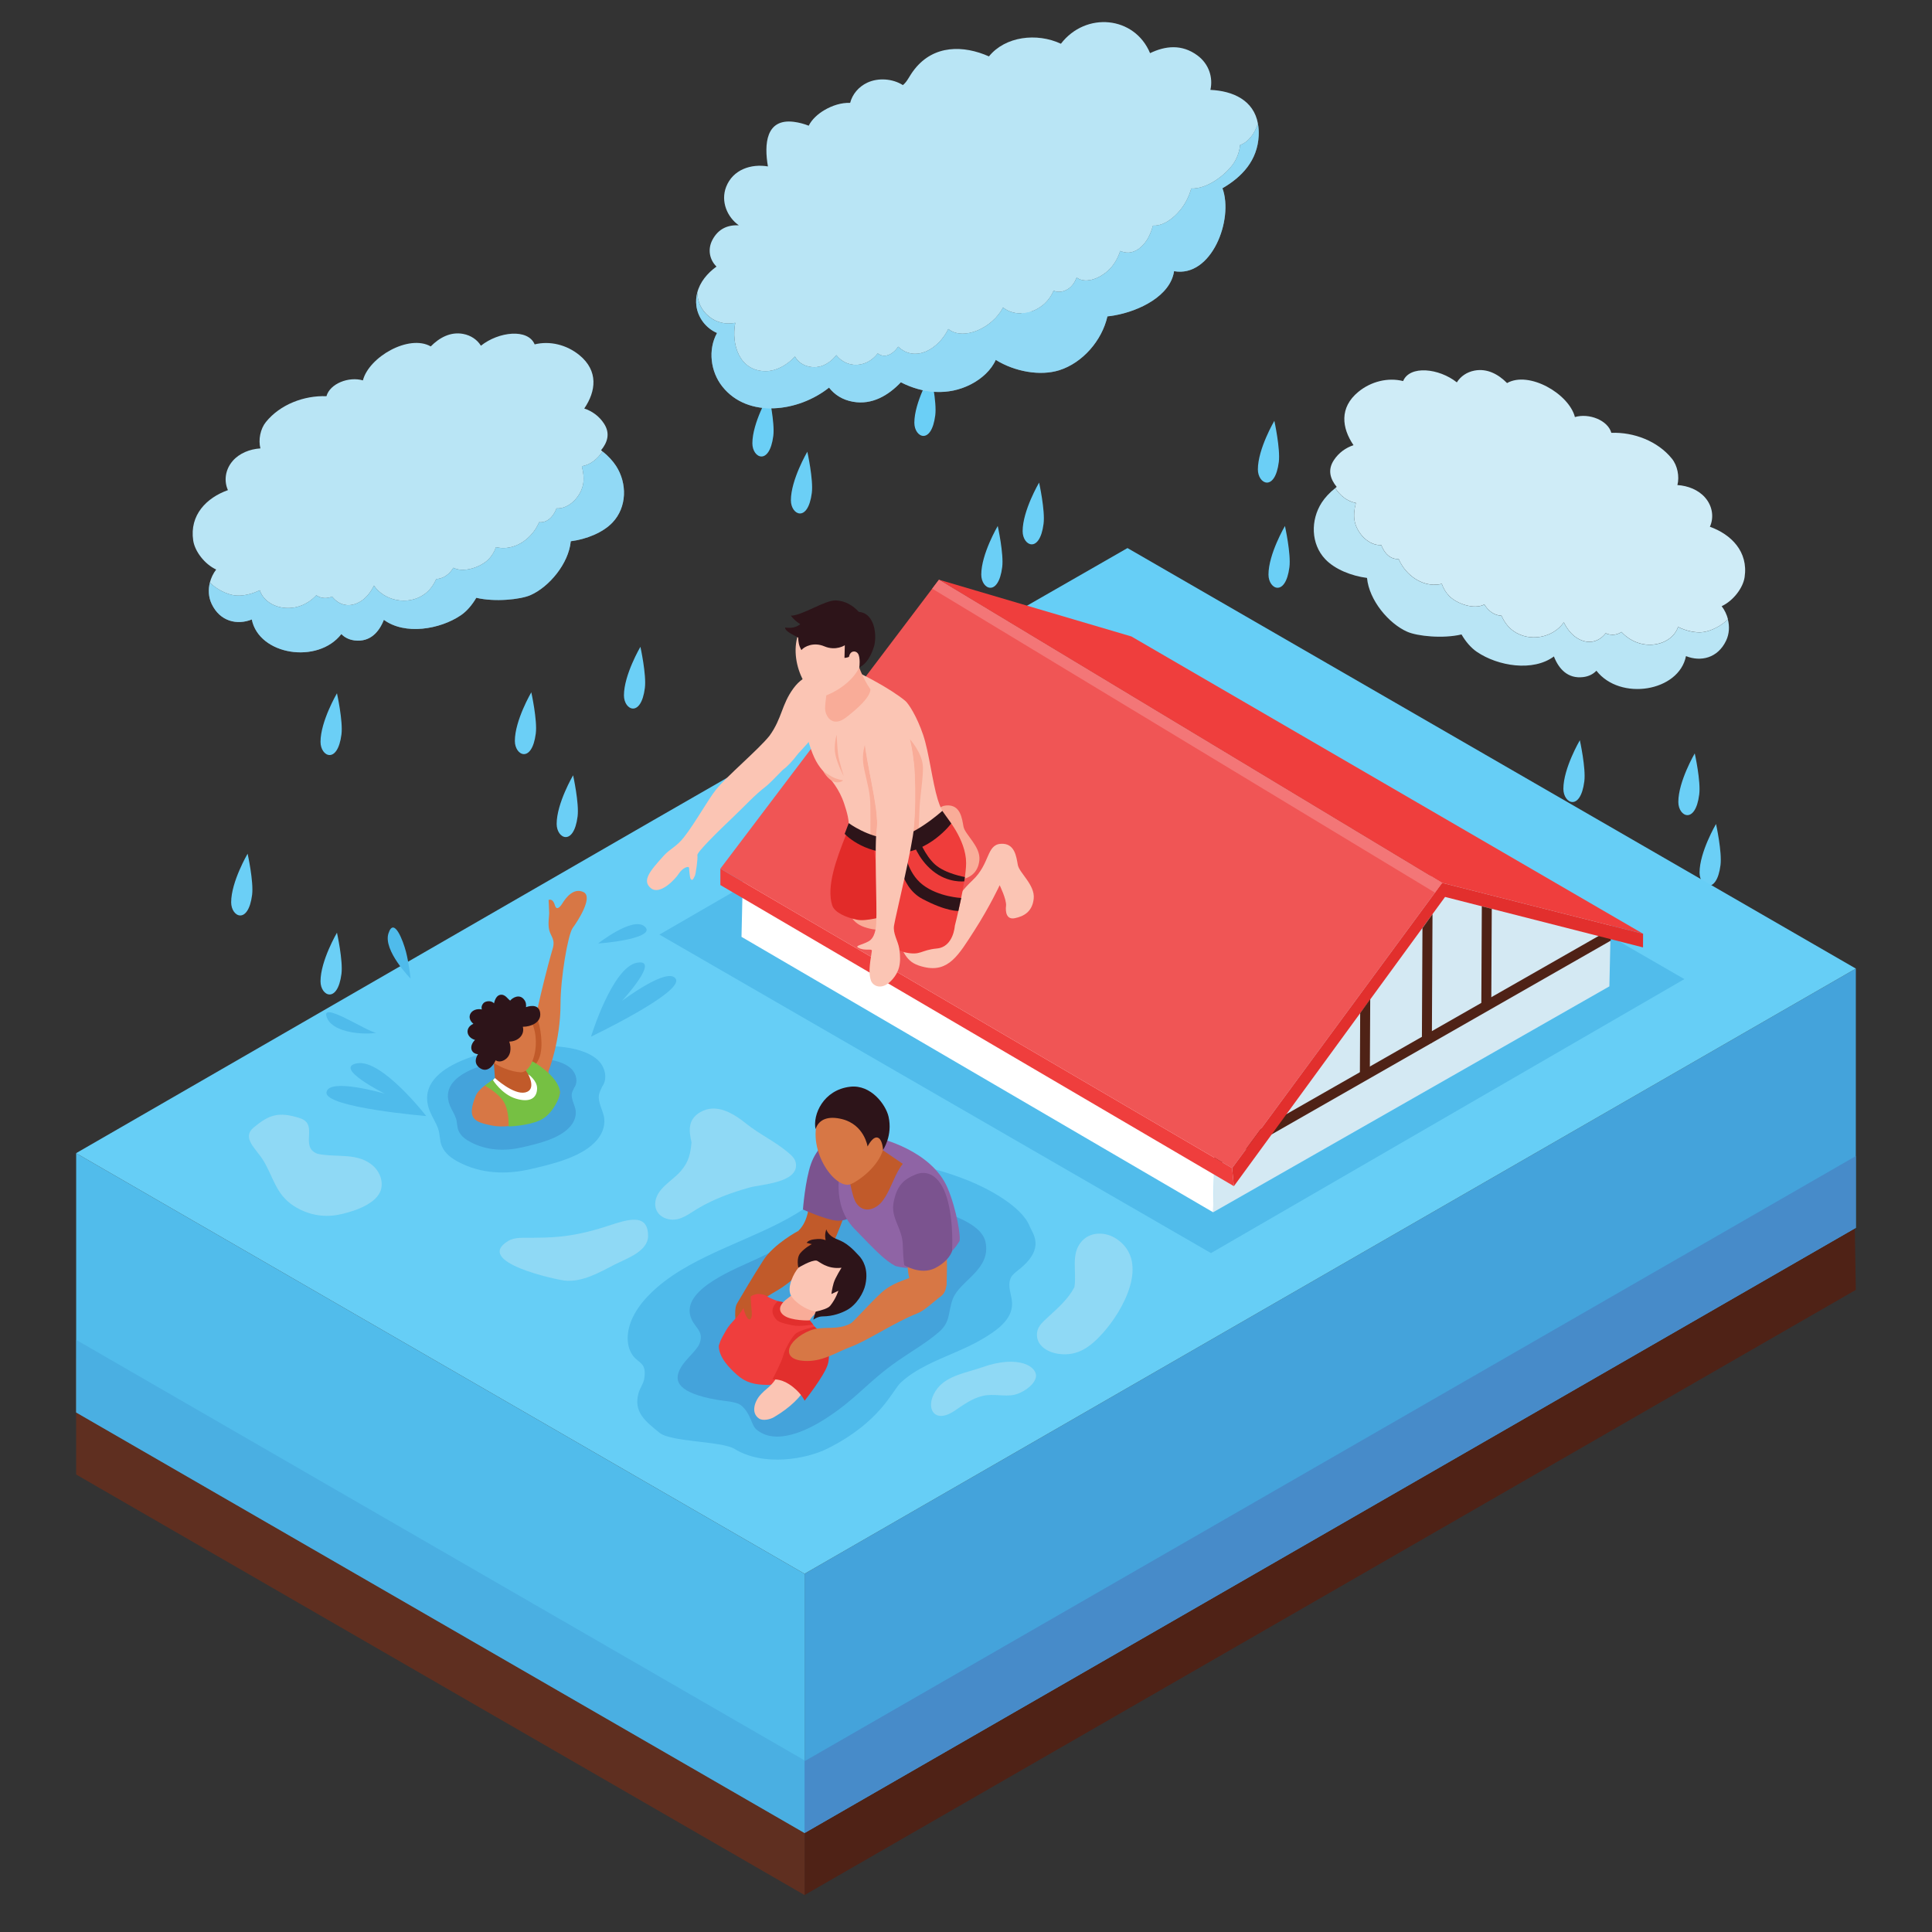 <?xml version="1.0" encoding="utf-8"?>
<!-- Generator: Adobe Illustrator 16.0.0, SVG Export Plug-In . SVG Version: 6.00 Build 0)  -->
<!DOCTYPE svg PUBLIC "-//W3C//DTD SVG 1.1//EN" "http://www.w3.org/Graphics/SVG/1.1/DTD/svg11.dtd">
<svg version="1.1" id="Layer_1" xmlns="http://www.w3.org/2000/svg" xmlns:xlink="http://www.w3.org/1999/xlink" x="0px" y="0px"
	 width="80px" height="80px" viewBox="0 0 80 80" enable-background="new 0 0 80 80" xml:space="preserve">
<rect x="0" y="0" width="80" height="80" fill="#333333" stroke="none"/>
<g>
	<g>
		<path fill="#6BCFF6" d="M33.739,12.396c0,0-0.681,1.16-0.681,2.012c0,0.614,0.707,0.942,0.867-0.307
			C33.994,13.557,33.739,12.396,33.739,12.396z"/>
		<path fill="#6BCFF6" d="M13.953,28.707c0,0-0.681,1.16-0.681,2.012c0,0.615,0.706,0.942,0.867-0.307
			C14.209,29.867,13.953,28.707,13.953,28.707z"/>
		<path fill="#6BCFF6" d="M10.253,35.35c0,0-0.681,1.159-0.681,2.012c0,0.614,0.707,0.942,0.867-0.307
			C10.509,36.509,10.253,35.35,10.253,35.35z"/>
		<path fill="#6BCFF6" d="M38.542,15.493c0,0-0.681,1.159-0.681,2.012c0,0.614,0.706,0.942,0.866-0.307
			C38.798,16.652,38.542,15.493,38.542,15.493z"/>
		<path fill="#6BCFF6" d="M52.768,17.425c0,0-0.682,1.16-0.682,2.012c0,0.615,0.707,0.943,0.867-0.306
			C53.021,18.585,52.768,17.425,52.768,17.425z"/>
		<path fill="#6BCFF6" d="M70.176,31.196c0,0-0.68,1.159-0.68,2.012c0,0.614,0.705,0.942,0.865-0.307
			C70.434,32.355,70.176,31.196,70.176,31.196z"/>
		<path fill="#6BCFF6" d="M31.835,16.345c0,0-0.681,1.159-0.681,2.012c0,0.614,0.706,0.942,0.867-0.307
			C32.09,17.504,31.835,16.345,31.835,16.345z"/>
		<path fill="#6BCFF6" d="M26.518,26.783c0,0-0.682,1.159-0.682,2.012c0,0.613,0.707,0.941,0.867-0.307
			C26.773,27.942,26.518,26.783,26.518,26.783z"/>
		<path fill="#6BCFF6" d="M33.43,18.704c0,0-0.681,1.16-0.681,2.012c0,0.614,0.706,0.943,0.867-0.307
			C33.685,19.864,33.43,18.704,33.43,18.704z"/>
		<path fill="#6BCFF6" d="M13.953,38.621c0,0-0.681,1.16-0.681,2.013c0,0.614,0.706,0.942,0.867-0.307
			C14.209,39.78,13.953,38.621,13.953,38.621z"/>
		<path fill="#6BCFF6" d="M22,28.667c0,0-0.681,1.161-0.681,2.014c0,0.614,0.707,0.942,0.867-0.308
			C22.256,29.828,22,28.667,22,28.667z"/>
		<path fill="#6BCFF6" d="M43.027,19.983c0,0-0.682,1.159-0.682,2.012c0,0.614,0.707,0.942,0.867-0.306
			C43.283,21.142,43.027,19.983,43.027,19.983z"/>
		<path fill="#6BCFF6" d="M65.418,30.652c0,0-0.682,1.16-0.682,2.013c0.002,0.614,0.707,0.942,0.867-0.308
			C65.674,31.812,65.418,30.652,65.418,30.652z"/>
		<path fill="#6BCFF6" d="M71.057,34.12c0,0-0.682,1.159-0.682,2.012c0,0.613,0.707,0.941,0.867-0.307
			C71.312,35.279,71.057,34.12,71.057,34.12z"/>
		<path fill="#6BCFF6" d="M41.314,21.78c0,0-0.682,1.16-0.682,2.013c0.001,0.614,0.707,0.942,0.867-0.308
			C41.57,22.94,41.314,21.78,41.314,21.78z"/>
		<path fill="#6BCFF6" d="M42.588,12.396c0,0-0.682,1.16-0.682,2.012c0,0.614,0.707,0.942,0.867-0.307
			C42.844,13.557,42.588,12.396,42.588,12.396z"/>
		<path fill="#6BCFF6" d="M53.207,21.78c0,0-0.682,1.16-0.682,2.013c0,0.614,0.707,0.942,0.867-0.308
			C53.463,22.94,53.207,21.78,53.207,21.78z"/>
		<path fill="#6BCFF6" d="M23.731,32.104c0,0-0.681,1.159-0.681,2.013c0,0.613,0.707,0.941,0.867-0.308
			C23.987,33.263,23.731,32.104,23.731,32.104z"/>
	</g>
	<g>
		<polygon fill="#4F2216" points="76.764,48.59 76.846,53.411 33.315,78.47 33.315,73.651 		"/>
		<polygon fill="#5F2F20" points="3.154,56.239 3.154,61.057 33.315,78.47 33.315,73.651 		"/>
		<polygon fill="#44A3DB" points="76.846,40.107 76.846,50.842 33.315,75.901 33.315,65.167 		"/>
		<polygon fill="#51BCEB" points="3.154,47.753 3.154,58.487 33.315,75.901 33.315,65.167 		"/>
		<polygon fill="#478BC9" points="76.846,47.87 76.846,50.842 33.315,75.901 33.315,72.928 		"/>
		<polygon opacity="0.5" fill="#44A3DB" points="3.154,55.481 3.154,58.487 33.315,75.901 33.315,72.894 		"/>
	</g>
	<g>
		<path fill="#66CEF6" d="M46.687,22.694c0,0-15.699,9-19.648,11.277C22.209,36.756,9.689,43.979,6.89,45.594
			c-1.995,1.151-3.568,2.058-3.728,2.15l-0.008,0.009l30.161,17.414l43.531-25.06L46.687,22.694z"/>
	</g>
	<g>
		<path fill="#51BCEB" d="M46.907,27.357c0,0-19.474,11.267-19.595,11.338L27.306,38.7l22.838,13.188l19.602-11.345L46.907,27.357z"
			/>
	</g>
	<g>
		<polygon fill="#D4E9F3" points="66.701,38.157 58.679,36.126 50.293,47.514 50.233,50.198 66.641,40.843 		"/>
		<polygon fill="#FFFFFF" points="30.764,36.109 30.704,38.793 50.233,50.198 50.293,47.514 		"/>
		<polygon fill="#5F2F20" points="47.172,26.838 39.491,24.572 30.764,36.109 50.293,47.514 58.679,36.126 66.701,38.157 		"/>
		<polygon fill="#4F2216" points="50.29,48.325 50.276,47.842 66.7,38.468 66.698,38.95 		"/>
		<polygon fill="#F05555" points="38.881,24.004 29.829,35.969 51.019,48.368 59.716,36.558 		"/>
		<polygon fill="#EF3E3D" points="68.037,38.665 59.716,36.558 38.881,24.004 46.848,26.354 		"/>
		<polygon fill="#E22F2D" points="59.716,36.558 51.019,48.368 51.093,49.117 59.837,37.14 68.034,39.23 68.037,38.665 		"/>
		<polygon fill="#F37677" points="38.881,24.004 38.601,24.375 59.418,36.962 59.716,36.558 		"/>
		<polygon fill="#4F2216" points="59.29,43.184 58.877,43.182 58.901,38.43 59.317,37.851 		"/>
		<polygon fill="#4F2216" points="61.75,41.712 61.338,41.71 61.359,37.528 61.771,37.632 		"/>
		<polygon fill="#4F2216" points="56.722,44.496 56.31,44.494 56.322,41.95 56.738,41.371 		"/>
		<polygon fill="#EF3E3D" points="29.829,35.969 29.829,36.648 51.093,49.117 51.019,48.368 		"/>
	</g>
	<g>
		<path fill="#4FBBEB" d="M26,55.24c0.082-0.773,0.64-1.439,1.205-1.93c1.592-1.382,4.001-1.979,5.768-3.055
			c2.363-1.438,3.074-2.976,7.126-1.369c0.724,0.287,2.195,1.038,2.533,1.882c0.121,0.306,0.656,0.886-0.369,1.745
			c-0.131,0.11-0.35,0.253-0.415,0.414c-0.144,0.354,0.051,0.694,0.06,1.037c0.021,0.707-0.703,1.17-1.246,1.491
			c-0.737,0.434-1.555,0.698-2.313,1.089c-0.38,0.196-0.751,0.421-1.061,0.718c-0.348,0.334-0.832,1.626-3.029,2.723
			c-0.855,0.427-2.625,0.76-3.85,0.008c-0.516-0.318-2.63-0.28-3.1-0.665c-0.575-0.471-1.096-0.854-0.864-1.659
			c0.056-0.193,0.204-0.385,0.233-0.583c0.102-0.675-0.22-0.614-0.474-0.957C26.017,55.875,25.968,55.549,26,55.24z"/>
		<path fill="#44A3DB" d="M28.965,55.639c0.222-0.58-0.281-0.658-0.394-1.216c-0.22-1.086,1.92-1.898,2.717-2.271
			c1.52-0.709,2.788-1.478,4.379-2.007c0.727-0.243,1.498-0.396,2.26-0.243c0.582,0.118,2.666,0.569,2.877,1.511
			c0.26,1.157-1.069,1.612-1.353,2.378c-0.204,0.547-0.082,0.934-0.557,1.352c-0.521,0.458-1.156,0.815-1.724,1.211
			c-1.253,0.874-1.669,1.535-2.96,2.373c-0.763,0.496-2.097,1.156-2.901,0.454c-0.199-0.174-0.21-0.63-0.604-0.973
			c-0.255-0.222-0.8-0.154-1.58-0.366c-1.185-0.321-1.299-0.8-0.751-1.47C28.518,56.195,28.886,55.846,28.965,55.639z"/>
		<g>
			<g>
				<path fill="#C15A2A" d="M33.057,50.968c0,0-1.011,0.535-1.448,1.215c-0.437,0.678-0.922,1.504-1.092,1.795
					c-0.17,0.291,0,1.116,0,1.116l0.849-0.462c0,0-0.216-0.406,0.024-0.642c0.248-0.243,0.506-0.386,0.84-0.583
					c0.762-0.449,1.758-1.565,1.758-1.565L33.057,50.968z"/>
				<path fill="#C15A2A" d="M33.982,52.081c-0.359-0.33-0.689-0.689-0.925-1.113c0.431-0.412,0.453-1.098,0.461-1.414
					c0.014-0.526,0-0.886,0.331-1.444c0.188-0.316,0.662-0.633,1.073-0.661l0.449,1.721c0,0-0.519,1.562-0.848,2.245
					C34.435,51.597,34.238,51.851,33.982,52.081z"/>
				<path fill="#7B538F" d="M34.326,47.188c0,0-0.509,0.327-0.748,1.014c-0.239,0.688-0.33,1.88-0.33,1.88s0.879,0.4,1.37,0.461
					c0.489,0.06,0.848-0.33,0.848-0.33L35.372,47.8L34.326,47.188z"/>
				<path fill="#8F64A5" d="M34.812,48.369l1.572-1.243c0,0,2.174,0.488,2.849,2.056c0.373,0.867,0.571,2.089,0.492,2.221
					c-0.554,0.924-1.625,1.288-2.648,1.02c-0.447-0.24-0.816-0.63-1.705-1.55C34.395,49.864,34.812,48.369,34.812,48.369z"/>
				<path fill="#C15A2A" d="M35.267,49.285c0.045,0.181,0.09,0.391,0.199,0.546c0.299,0.427,0.806,0.259,1.085-0.113
					c0.31-0.41,0.445-0.948,0.726-1.382c0.033-0.051,0.07-0.096,0.106-0.144l-1.093-0.744l-0.979,0.983c0,0-0.06,0.221-0.123,0.502
					C35.211,49.051,35.237,49.168,35.267,49.285z"/>
				<path fill="#D77745" d="M36.059,45.59c-0.516-0.393-1.736-0.52-2.182,0.742c-0.468,1.323,0.729,2.976,1.367,2.695
					c0.357-0.158,1.107-0.716,1.32-1.413C36.802,46.831,36.458,45.895,36.059,45.59z"/>
				<path fill="#2D1419" d="M35.925,47.475c0,0,0.236-0.492,0.459-0.349c0.165,0.107,0.18,0.488,0.18,0.488s0.405-0.581,0.23-1.372
					c-0.11-0.492-0.725-1.34-1.587-1.243c-1.115,0.127-1.562,1.161-1.436,1.758c0.141-0.433,0.55-0.553,1.096-0.417
					C35.792,46.571,35.925,47.475,35.925,47.475z"/>
				<path fill="#D77745" d="M37.704,53.039c-0.173-0.293-0.123-1.182-0.146-1.435c-0.043-0.455,0.083-0.62-0.282-1.311
					c-0.442-0.838,0.235-1.743,1-1.653c0.737,0.086,0.656,1.361,0.807,2.107c0.205,1.021,0.105,2.482,0.106,2.496
					C38.693,53.392,38.212,53.09,37.704,53.039z"/>
				<path fill="#7B538F" d="M37.911,48.634c-0.501,0.209-0.765,0.452-0.905,1.131c-0.141,0.679,0.355,1.07,0.376,1.771
					c0.021,0.7,0.064,0.854,0.064,0.854s0.674,0.422,1.272,0.12c0.597-0.303,0.704-0.702,0.704-0.702s0.084-1.253-0.219-2.23
					C38.909,48.634,38.364,48.444,37.911,48.634z"/>
			</g>
			<g>
				<path fill="#EF3E3D" d="M30.073,55.073c0.188-0.325,0.496-0.532,0.704-0.897c0.133-0.234,0.158-0.528,0.59-0.597
					c0.314,0,0.399,0.11,0.482,0.149c0.38,0.183,0.549,0.188,0.549,0.188l0.499,0.217c0,0,0.452,0.274,0.77,0.71
					c0.195,0.267,0.384,0.526,0.348,0.677c-0.083,0.354-0.702,0.991-1.32,1.395c-0.371,0.243-0.462,0.438-0.931,0.431
					c-0.507-0.007-0.882-0.087-1.26-0.429c-0.289-0.261-0.741-0.702-0.741-1.196C29.845,55.521,29.761,55.612,30.073,55.073z"/>
				<path fill="#F9AC98" d="M32.274,54.519c-0.026-0.074-0.046-0.149-0.043-0.225c0.008-0.188,0.158-0.337,0.293-0.461
					c0.001-0.001,0.002-0.001,0.002-0.002c0.45-0.34,0.998-0.772,0.998-0.772l1.094,0.5c0,0-0.314,0.553-0.561,0.659
					c-0.402,0.176-0.529,0.457-0.529,0.457s-0.74,0.178-1.057,0.014C32.401,54.651,32.335,54.589,32.274,54.519z"/>
				<path fill="#FBC5B4" d="M35.294,53.444c0.146-0.465-0.078-1.361-1.084-1.354c-0.634,0.005-0.822,0.027-1.147,0.402
					c-0.2,0.229-0.476,0.794-0.325,1.124c0.122,0.267,0.707,0.731,1.253,0.703C34.605,54.289,35.18,53.806,35.294,53.444z"/>
				<path fill="#2D1419" d="M34.846,52.495c0,0-0.258,0.404-0.325,0.629s-0.094,0.457-0.094,0.457l0.288-0.132
					c0,0-0.099,0.325-0.337,0.619c-0.087,0.109-0.354,0.188-0.594,0.242c-0.035,0.036-0.106,0.334-0.106,0.334
					s0.181-0.134,0.385-0.135c0.429-0.003,0.78-0.14,1-0.259c0.411-0.221,0.7-0.72,0.771-1.058c0.145-0.669-0.129-1.04-0.245-1.172
					c-0.592-0.667-0.818-0.63-1.069-0.772c-0.259-0.146-0.302-0.343-0.302-0.343s-0.089,0.193-0.03,0.446
					c-0.177-0.054-0.239-0.062-0.483-0.032s-0.304,0.144-0.304,0.144l0.214,0.054c0,0-0.289,0.15-0.473,0.37
					c-0.184,0.222-0.082,0.605-0.082,0.605s0.542-0.331,0.755-0.292C33.903,52.216,34.235,52.569,34.846,52.495z"/>
				<path fill="#FBC5B4" d="M31.433,58.74c-0.37-0.243-0.165-0.762,0.076-1.004c0.003-0.004,0.004-0.008,0.007-0.01
					c0.083-0.085,0.159-0.158,0.227-0.212c1.038-0.834,0.561-2.232,2.023-2.531c0.293,0.18,0.582,0.658,0.251,1.264
					c-0.396,0.727-0.567,1.613-1.974,2.438C31.889,58.775,31.59,58.844,31.433,58.74z"/>
				<path fill="#E22F2D" d="M32.215,53.876c0,0-0.375,0.279-0.166,0.631c0.125,0.209,0.199,0.252,0.773,0.373
					c0.304,0.064,0.843-0.036,0.843-0.036l-0.137-0.169c0,0-0.772,0.03-1.085-0.218c-0.313-0.248-0.014-0.534-0.014-0.534
					L32.215,53.876z"/>
				<path fill="#E22F2D" d="M33.734,54.938c-0.008-0.012-0.589,0.143-0.76,0.263c-0.172,0.119-0.478,0.673-0.545,0.94
					c-0.067,0.269-0.444,0.979-0.444,0.979s0.316-0.044,0.684,0.194c0.486,0.313,0.648,0.688,0.648,0.688s0.81-1.023,0.956-1.494
					c0.146-0.47-0.053-1.082-0.18-1.232C33.968,55.126,33.734,54.938,33.734,54.938z"/>
			</g>
			<path fill="#D77745" d="M33.542,55.094c0.548-0.218,1.116,0.022,1.695-0.301c0.112-0.063,1.05-1.122,1.404-1.386
				c0.5-0.37,0.978-0.429,1.189-0.583c0.488,0.112,0.87,0.176,1.372,0.11c-0.014,0.31,0,0.563-0.251,0.75
				c-0.345,0.255-0.655,0.579-0.975,0.704c-0.924,0.359-2.04,1.121-2.769,1.391c-0.533,0.196-1.093,0.577-1.777,0.577
				C32.231,56.358,32.588,55.474,33.542,55.094z"/>
			<path fill="#C15A2A" d="M31.078,53.559c0,0,0.01,0.389,0.049,0.752c0.04,0.364-0.154,0.504-0.312-0.036
				C30.571,53.448,31.078,53.559,31.078,53.559z"/>
		</g>
	</g>
	<g>
		<path fill="#4FBBEB" d="M21.491,43.358c0.917-0.072,2.486-0.146,3.24,0.515c0.333,0.292,0.442,0.793,0.206,1.117
			c-0.15,0.311-0.198,0.412-0.071,0.805c0.059,0.18,0.139,0.35,0.156,0.541c0.027,0.32-0.093,0.616-0.294,0.858
			c-0.599,0.726-1.916,1.023-2.783,1.222c-0.996,0.227-2.025,0.188-2.944-0.293c-0.298-0.156-0.568-0.345-0.705-0.663
			c-0.098-0.226-0.073-0.488-0.153-0.72c-0.088-0.256-0.243-0.475-0.343-0.724C17.039,44.125,20.281,43.454,21.491,43.358z"/>
		<path fill="#44A3DB" d="M21.291,43.859c0.662-0.051,1.794-0.105,2.338,0.372c0.24,0.21,0.318,0.572,0.148,0.806
			c-0.108,0.226-0.143,0.298-0.051,0.581c0.042,0.129,0.101,0.252,0.113,0.39c0.02,0.23-0.067,0.444-0.212,0.619
			c-0.432,0.524-1.382,0.74-2.007,0.882c-0.719,0.164-1.46,0.136-2.124-0.212c-0.215-0.111-0.41-0.248-0.509-0.478
			c-0.07-0.163-0.052-0.352-0.11-0.52c-0.064-0.185-0.176-0.342-0.248-0.521C18.078,44.413,20.417,43.929,21.291,43.859z"/>
		<g>
			<path fill="#D77745" d="M20.359,46.605c-0.687-0.146-1.057-0.251-0.661-1.229c0.189-0.466,1.179-0.886,1.404-1.032
				s1.777-1.023,1.777-1.023s-0.359,0.563-0.094,1.377c0.056,0.171,0.389,0.202,0.399,0.535
				C23.053,46.31,21.238,46.79,20.359,46.605z"/>
			<path fill="#D77745" d="M22.708,44.371c0,0,0.501-1.253,0.502-2.806c0-1.061,0.306-2.869,0.504-3.14
				c0.2-0.27,0.862-1.282,0.449-1.484c-0.414-0.202-0.738,0.243-0.873,0.461c-0.137,0.219-0.258,0.28-0.315,0.08
				c-0.089-0.312-0.259-0.214-0.259-0.214s0.02,0.349,0.024,0.544c0.002,0.129-0.059,0.433,0.001,0.697
				c0.06,0.266,0.266,0.381,0.141,0.785c-0.126,0.402-0.873,3.223-0.848,3.889S22.708,44.371,22.708,44.371z"/>
			<path fill="#C15A2A" d="M22.248,42.192c0.122,0.265,0.285,1.172,0.066,1.651c-0.28,0.615-0.688,0.515-0.688,0.515l0.342-1.978
				L22.248,42.192z"/>
			<path fill="#76C043" d="M20.071,44.955c0,0,0.564,0.29,0.794,0.678c0.229,0.386,0.194,1.011,0.194,1.011s0.789-0.019,1.311-0.261
				c0.521-0.24,0.827-0.972,0.814-1.149c-0.018-0.676-1.263-1.433-1.465-1.407C21.518,43.854,20.071,44.955,20.071,44.955z"/>
			<g>
				<g>
					<path fill="#C15A2A" d="M21.574,44.018l0.451,0.705c0,0,0.25,0.993-0.765,0.62c-0.593-0.217-0.756-0.59-0.756-0.59
						l-0.092-1.212L21.574,44.018z"/>
					<path fill="#D77745" d="M19.93,42.062c0.271-0.447,1.149-0.903,1.857-0.089c0.742,0.854,0.333,2.449-0.229,2.428
						c-0.315-0.013-1.044-0.21-1.409-0.67C19.739,43.214,19.72,42.41,19.93,42.062z"/>
				</g>
			</g>
			<path fill="#2D1419" d="M19.792,43.652c-0.315-0.03-0.37-0.348-0.123-0.591c-0.374-0.11-0.423-0.512-0.066-0.667
				c-0.344-0.282-0.077-0.68,0.347-0.595c-0.024-0.088-0.005-0.183,0.079-0.27c0.067-0.07,0.302-0.124,0.427,0.018
				c0.044-0.198,0.128-0.319,0.238-0.349c0.218-0.058,0.333,0.178,0.432,0.235c0.096-0.122,0.38-0.285,0.569-0.051
				c0.095,0.116,0.094,0.226,0.085,0.322c0.264-0.093,0.572-0.082,0.591,0.28c0.02,0.359-0.388,0.534-0.721,0.532
				c0.086,0.344-0.202,0.607-0.562,0.614c0.093,0.271,0.074,0.6-0.203,0.763c-0.136,0.079-0.266,0.074-0.361,0.012
				c-0.125,0.273-0.375,0.528-0.667,0.311C19.64,44.057,19.675,43.835,19.792,43.652z"/>
			<path fill="#FFFFFF" d="M20.495,44.639l-0.083,0.088c0,0,0.369,0.589,0.948,0.765c0.58,0.176,0.875-0.019,0.88-0.423
				c0.004-0.335-0.368-0.585-0.368-0.585s0.361,0.645-0.125,0.752C21.26,45.343,20.495,44.639,20.495,44.639z"/>
		</g>
		<g>
			<path fill="#4FBBEB" d="M24.473,42.925c0,0,0.876-2.864,1.897-3.059s-0.619,1.582-0.619,1.582s1.938-1.466,2.236-0.905
				C28.284,41.103,24.473,42.925,24.473,42.925z"/>
			<path fill="#4FBBEB" d="M17.65,46.213c0,0-1.835-2.366-2.859-2.185c-1.024,0.181,1.14,1.258,1.14,1.258s-2.333-0.682-2.412-0.053
				C13.44,45.863,17.65,46.213,17.65,46.213z"/>
			<path fill="#4FBBEB" d="M24.769,39.066c0,0,1.412-1.112,1.911-0.713C27.178,38.752,25.626,39.012,24.769,39.066z"/>
			<path fill="#4FBBEB" d="M15.584,42.764c-0.459,0.089-1.733,0.022-2.026-0.578C13.141,41.332,15.237,42.756,15.584,42.764z"/>
			<path fill="#4FBBEB" d="M17.002,40.52c0,0-1.146-1.161-0.917-1.87c0.229-0.709,0.61,0.314,0.727,0.766
				C16.929,39.865,17.002,40.52,17.002,40.52z"/>
		</g>
	</g>
	<g>
		<g>
			<path fill="#F9AC98" d="M36.403,34.724l0.553,1.63c0,0,0.325-0.802,1.061-1.489c0.735-0.688,0.574-1.467,1.166-1.513
				c0.591-0.047,0.652,0.542,0.713,0.875s0.716,0.825,0.658,1.392c-0.059,0.566-0.441,0.741-0.783,0.812
				c-0.341,0.072-0.395-0.251-0.365-0.51c0.031-0.26-0.263-0.855-0.263-0.855s-0.413,0.889-1.056,1.889
				c-0.643,1.001-1.058,1.729-2.064,1.499c-0.709-0.162-0.83-0.462-1.241-1.488c-0.41-1.027,0.383-2.604,0.383-2.604L36.403,34.724z
				"/>
			<path fill="#FBC5B4" d="M38.654,36.313l0.552,1.629c0,0,0.325-0.802,1.061-1.487c0.734-0.688,0.574-1.467,1.166-1.514
				c0.592-0.046,0.652,0.542,0.713,0.875c0.062,0.332,0.716,0.826,0.658,1.393s-0.441,0.74-0.782,0.811
				c-0.341,0.071-0.396-0.25-0.364-0.51c0.029-0.26-0.264-0.854-0.264-0.854s-0.412,0.888-1.056,1.889
				c-0.644,1-1.059,1.729-2.066,1.5c-0.708-0.162-0.829-0.462-1.24-1.49c-0.409-1.027-0.459-1.805-0.459-1.805L38.654,36.313z"/>
			<path fill="#FBC5B4" d="M33.899,27.946c0,0-0.542-0.128-1.044,0.556c-0.502,0.685-0.464,1.233-0.993,1.967l0,0
				c-0.473,0.586-1.736,1.639-2.214,2.229c-0.327,0.405-0.845,1.352-1.326,1.969c-0.304,0.39-0.584,0.488-0.819,0.746
				c-0.608,0.668-0.925,1.053-0.555,1.362c0.37,0.31,1.004-0.354,1.163-0.603c0.159-0.25,0.423-0.333,0.423-0.227
				c0,0.041,0.026,0.399,0.065,0.448c0.061,0.076,0.091,0.051,0.176-0.131c0.035-0.074,0.129-0.725,0.102-0.851
				c-0.026-0.124,0.925-1.05,1.454-1.552s0.901-0.927,1.389-1.299c0.094-0.071,0.377-0.353,0.697-0.685l0,0
				c0.186-0.132,0.404-0.368,0.626-0.66c0.279-0.301,0.512-0.562,0.587-0.667C33.666,30.498,34.628,28.029,33.899,27.946z"/>
			<path fill="#FBC5B4" d="M33.831,28.307c0.161,0.043,1.806-0.41,1.806-0.41s1.184,0.577,1.846,1.122
				c0.141,0.117,0.484,0.648,0.743,1.412c0.244,0.724,0.382,1.954,0.604,2.673c0.087,0.284,0.18,0.471,0.272,0.612
				c-0.916,1.544-2.574,1.432-3.958,0.716c0.04-0.451-0.075-0.805-0.185-1.142c-0.2-0.619-0.569-1.041-0.794-1.275
				c-0.308-0.318-0.471-0.616-0.659-1.215C33.3,30.142,33.304,28.929,33.831,28.307z"/>
			<path fill="#F9AC98" d="M37.673,30.604c0,0,0.485,0.535,0.538,1.081c0.042,0.43-0.129,1.311-0.142,1.94
				c-0.013,0.631-0.134,2.075-0.134,2.075l-0.323-0.022c0,0,0.232-1.562,0.267-2.01c0.036-0.447,0.023-1.614-0.03-2.027
				C37.796,31.23,37.673,30.604,37.673,30.604z"/>
			<path fill="#F9AC98" d="M36.045,34.72c-0.012-0.243,0.016-1.345-0.025-1.709c-0.056-0.505-0.226-0.992-0.275-1.406
				c-0.05-0.414,0.071-0.774,0.071-0.774s0.083,0.579,0.177,1.072c0.093,0.492,0.31,1.517,0.314,1.921
				c0.001,0.222,0.132,0.856,0.124,0.998C36.378,34.722,36.121,34.809,36.045,34.72z"/>
			<g>
				<path fill="#E22B29" d="M35.027,34.58c0,0,1.526,0.309,1.871,0.309c0.344-0.001,0.584,0,0.584,0l-0.854,3.047
					c0,0-0.758,0.227-1.133,0.15c-0.471-0.095-0.942-0.304-1.036-0.6C34.212,36.707,34.634,35.568,35.027,34.58z"/>
				<path fill="#EF3D3B" d="M39.151,33.787c0,0,0.855,0.963,0.854,1.947c-0.001,0.78-0.468,2.605-0.468,2.605
					s-0.054,0.872-0.742,0.936c-0.689,0.065-0.657,0.302-1.313,0.163c-0.471-0.099-0.897-0.738-0.897-0.738s0.139-1.724,0.189-2.136
					c-0.638-0.521-0.588-1.591-0.588-1.591S38.306,35.096,39.151,33.787z"/>
				<path fill="#2D1419" d="M38.036,34.72c0,0,0.257,0.702,0.69,1.084c0.432,0.379,1.228,0.512,1.228,0.512l-0.026,0.178
					c0,0-0.667,0.087-1.305-0.432c-0.64-0.519-0.841-1.242-0.841-1.242L38.036,34.72z"/>
				<path fill="#2D1419" d="M39.8,37.183c0,0-0.937-0.042-1.593-0.547c-0.657-0.504-0.761-1.438-0.761-1.438h-0.274
					c0,0,0.007,1.485,1.018,2.021c1.011,0.536,1.494,0.499,1.494,0.499L39.8,37.183z"/>
				<path fill="#2D1419" d="M39.019,33.576l0.37,0.523c0,0-0.919,1.231-2.305,1.231c-1.385,0-2.108-0.802-2.108-0.802l0.169-0.444
					c0,0,0.796,0.59,1.679,0.636C37.707,34.767,39.019,33.576,39.019,33.576z"/>
			</g>
			<g>
				<path fill="#F9AC98" d="M34.269,28.429l1.236-0.997c0,0,0.194,0.633,0.54,1.113c-0.015,0.33-0.536,0.796-1.007,1.16
					c-0.583,0.452-0.876-0.068-0.873-0.38C34.168,29.07,34.269,28.429,34.269,28.429z"/>
				<path fill="#FBC5B4" d="M35.355,25.598c0.348,0.347,0.562,1.297,0.23,2.026c-0.293,0.646-1.092,1.092-1.458,1.198
					c-0.653,0.19-1.602-1.562-0.98-2.783C33.739,24.875,34.905,25.152,35.355,25.598z"/>
				<path fill="#2D1419" d="M34.612,24.862c0.391,0.015,0.709,0.214,0.95,0.474c0.697,0.06,0.75,1.048,0.627,1.438
					c-0.237,0.755-0.604,0.852-0.604,0.852s0.049-0.402-0.058-0.562c-0.091-0.136-0.326-0.132-0.372,0.136
					c-0.083,0.037-0.187,0.042-0.187,0.042l0.014-0.524c0,0-0.367,0.247-0.845,0.046c-0.442-0.188-0.827,0.002-0.953,0.154
					c-0.115-0.208-0.123-0.336-0.133-0.517c-0.288-0.152-0.559-0.287-0.537-0.417c0.21,0.034,0.444,0.01,0.625-0.139
					c-0.184-0.11-0.281-0.22-0.395-0.351C33.219,25.495,34.156,24.844,34.612,24.862z"/>
			</g>
			<path fill="#F9AC98" d="M34.087,31.931c0,0,0.314,0.229,0.504,0.297c0.229,0.08,0.318,0.08,0.318,0.08s-0.048,0.074-0.208,0.087
				C34.424,32.414,34.188,32.118,34.087,31.931z"/>
			<path fill="#F9AC98" d="M34.644,30.426c0,0,0.023,0.51,0.058,0.796c0.033,0.286,0.235,0.913,0.235,0.913s-0.265-0.49-0.346-0.887
				C34.511,30.852,34.644,30.426,34.644,30.426z"/>
		</g>
		<path fill="#FBC5B4" d="M36.064,40.604c-0.102-0.307-0.06-0.624,0.037-1.226c0.02-0.124-0.293,0.02-0.57-0.14
			c-0.139-0.081,0.172-0.111,0.436-0.26c0.265-0.148,0.305-0.542,0.317-0.773c0.038-0.757-0.09-3.127,0.027-3.975
			c0.087-0.631-0.5-3.03-0.494-3.399c0.014-0.961,0.314-1.523,0.812-1.443c0.717,0.114,1.052,0.889,1.181,1.939h0.001
			c0,0,0,0.008,0,0.013c0.041,0.332,0.061,0.692,0.065,1.072l0,0c0.023,0.529,0.012,1.366-0.024,1.794
			c-0.074,0.907-0.754,3.652-0.831,4.113c-0.057,0.335,0.164,0.638,0.215,0.961c0.102,0.643-0.029,0.976-0.268,1.257
			C36.526,41.06,36.135,40.816,36.064,40.604z"/>
	</g>
	<g>
		<path fill="#B9E5F5" d="M10.755,24.441c0.193,0.583,0.92,0.865,1.575,0.683c0.292-0.081,0.562-0.249,0.768-0.474
			c0.153,0.106,0.352,0.15,0.583,0.082c0.024-0.008,0.045-0.021,0.069-0.032c0.276,0.363,0.742,0.498,1.22,0.178
			c0.207-0.138,0.387-0.365,0.514-0.627c0.438,0.636,1.413,0.836,2.086,0.358c0.221-0.156,0.383-0.379,0.494-0.632
			c0.164-0.007,0.334-0.071,0.48-0.193c0.091-0.076,0.165-0.172,0.231-0.273c0.422,0.225,1.136-0.03,1.45-0.345
			c0.142-0.142,0.245-0.316,0.313-0.508c0.618,0.15,1.26-0.176,1.634-0.746c0.061-0.093,0.111-0.189,0.153-0.287
			c0.195,0.022,0.403-0.071,0.552-0.269c0.066-0.086,0.122-0.191,0.167-0.304c0.503,0.03,0.972-0.451,1.093-0.952
			c0.056-0.23,0.031-0.511-0.041-0.793c0.358-0.064,0.644-0.298,0.856-0.613c-0.021-0.016-0.041-0.035-0.063-0.05
			c0.263-0.322,0.391-0.697,0.117-1.111c-0.203-0.308-0.492-0.511-0.813-0.617c0.487-0.715,0.595-1.559-0.203-2.212
			c-0.527-0.43-1.224-0.6-1.851-0.444c-0.276-0.663-1.484-0.534-2.225,0.055c-0.154-0.249-0.413-0.427-0.733-0.488
			c-0.526-0.1-0.989,0.156-1.345,0.517c-0.908-0.515-2.561,0.441-2.809,1.407c-0.589-0.171-1.367,0.136-1.509,0.655
			c-0.928-0.036-1.92,0.342-2.507,1.068c-0.229,0.282-0.321,0.735-0.228,1.093c-0.439,0.028-0.87,0.2-1.145,0.516
			c-0.319,0.366-0.369,0.839-0.2,1.212c-0.884,0.315-1.595,1.029-1.438,2.085c0.068,0.457,0.48,0.985,0.951,1.203
			c-0.124,0.161-0.212,0.348-0.262,0.543c0.29,0.284,0.703,0.484,1.026,0.529C10.013,24.695,10.414,24.612,10.755,24.441z"/>
		<path fill="#B9E5F5" d="M8.765,25.008c0.346,0.731,1.057,0.885,1.662,0.643c0.292,1.474,2.727,1.866,3.708,0.604
			c0.132,0.137,0.313,0.234,0.55,0.264c0.639,0.076,1.009-0.343,1.21-0.854c0.868,0.641,2.322,0.4,3.19-0.19
			c0.238-0.162,0.462-0.422,0.637-0.722c0.771,0.183,1.83,0.071,2.243-0.11c0.77-0.338,1.584-1.306,1.669-2.231
			c0.646-0.083,1.328-0.356,1.726-0.774c0.606-0.636,0.614-1.628,0.149-2.345c-0.13-0.201-0.329-0.42-0.558-0.598
			c-0.212,0.314-0.498,0.548-0.856,0.613c0.072,0.282,0.097,0.562,0.041,0.793c-0.121,0.501-0.59,0.981-1.093,0.952
			c-0.045,0.113-0.101,0.218-0.167,0.304c-0.148,0.198-0.357,0.291-0.552,0.269c-0.042,0.098-0.092,0.194-0.153,0.287
			c-0.375,0.57-1.017,0.896-1.634,0.746c-0.069,0.192-0.171,0.366-0.313,0.508c-0.314,0.315-1.028,0.57-1.45,0.345
			c-0.066,0.102-0.14,0.198-0.231,0.273c-0.146,0.122-0.317,0.186-0.48,0.193c-0.111,0.253-0.273,0.476-0.494,0.632
			c-0.673,0.478-1.648,0.277-2.086-0.358c-0.126,0.262-0.307,0.489-0.514,0.627c-0.478,0.32-0.944,0.186-1.22-0.178
			c-0.023,0.011-0.044,0.024-0.069,0.032c-0.232,0.068-0.431,0.024-0.583-0.082c-0.206,0.225-0.476,0.393-0.768,0.474
			c-0.655,0.183-1.381-0.1-1.575-0.683c-0.342,0.171-0.742,0.254-1.038,0.214c-0.324-0.045-0.737-0.245-1.026-0.529
			C8.618,24.416,8.631,24.727,8.765,25.008z"/>
		<path opacity="0.5" fill="#6BCFF6" d="M8.765,25.008c0.346,0.731,1.057,0.885,1.662,0.643c0.292,1.474,2.727,1.866,3.708,0.604
			c0.132,0.137,0.313,0.234,0.55,0.264c0.639,0.076,1.009-0.343,1.21-0.854c0.868,0.641,2.322,0.4,3.19-0.19
			c0.238-0.162,0.462-0.422,0.637-0.722c0.771,0.183,1.83,0.071,2.243-0.11c0.77-0.338,1.584-1.306,1.669-2.231
			c0.646-0.083,1.328-0.356,1.726-0.774c0.606-0.636,0.614-1.628,0.149-2.345c-0.13-0.201-0.329-0.42-0.558-0.598
			c-0.212,0.314-0.498,0.548-0.856,0.613c0.072,0.282,0.097,0.562,0.041,0.793c-0.121,0.501-0.59,0.981-1.093,0.952
			c-0.045,0.113-0.101,0.218-0.167,0.304c-0.148,0.198-0.357,0.291-0.552,0.269c-0.042,0.098-0.092,0.194-0.153,0.287
			c-0.375,0.57-1.017,0.896-1.634,0.746c-0.069,0.192-0.171,0.366-0.313,0.508c-0.314,0.315-1.028,0.57-1.45,0.345
			c-0.066,0.102-0.14,0.198-0.231,0.273c-0.146,0.122-0.317,0.186-0.48,0.193c-0.111,0.253-0.273,0.476-0.494,0.632
			c-0.673,0.478-1.648,0.277-2.086-0.358c-0.126,0.262-0.307,0.489-0.514,0.627c-0.478,0.32-0.944,0.186-1.22-0.178
			c-0.023,0.011-0.044,0.024-0.069,0.032c-0.232,0.068-0.431,0.024-0.583-0.082c-0.206,0.225-0.476,0.393-0.768,0.474
			c-0.655,0.183-1.381-0.1-1.575-0.683c-0.342,0.171-0.742,0.254-1.038,0.214c-0.324-0.045-0.737-0.245-1.026-0.529
			C8.618,24.416,8.631,24.727,8.765,25.008z"/>
	</g>
	<g>
		<path fill="#B9E5F5" d="M30.445,13.368c-0.171,0.895,0.165,1.986,1.242,2.002c0.434,0.007,0.906-0.244,1.231-0.606
			c0.166,0.316,0.565,0.493,0.97,0.426c0.277-0.045,0.551-0.236,0.743-0.482c0.314,0.401,0.861,0.528,1.345,0.255
			c0.139-0.079,0.264-0.193,0.37-0.327c0.144,0.108,0.327,0.141,0.544,0.016c0.121-0.07,0.219-0.177,0.302-0.295
			c0.708,0.668,1.674,0.098,2.075-0.732c0.634,0.506,1.839-0.054,2.267-0.889c0.5,0.392,1.238,0.282,1.725-0.167
			c0.162-0.15,0.284-0.333,0.37-0.53c0.265,0.117,0.596,0.004,0.796-0.257c0.064-0.082,0.114-0.182,0.158-0.286
			c0.413,0.301,1.067-0.021,1.408-0.396c0.173-0.193,0.313-0.444,0.396-0.708c0.111,0.049,0.233,0.075,0.346,0.069
			c0.315-0.015,0.574-0.249,0.742-0.496c0.097-0.14,0.198-0.368,0.269-0.622c0.037,0.002,0.072,0.001,0.107-0.001
			c0.402-0.035,0.749-0.323,1-0.618c0.217-0.255,0.383-0.579,0.477-0.917c0.644,0.027,1.377-0.534,1.71-0.981
			c0.172-0.232,0.288-0.532,0.312-0.82c0.348-0.123,0.601-0.469,0.739-0.885c-0.174-0.969-1.031-1.357-1.969-1.399
			c0.116-0.511-0.059-1.075-0.54-1.429c-0.648-0.477-1.335-0.393-1.958-0.092c-0.644-1.543-2.664-1.728-3.692-0.39
			c-0.997-0.466-2.306-0.308-2.98,0.524c-1.051-0.466-2.277-0.486-3.079,0.53c-0.238,0.302-0.283,0.492-0.484,0.659
			c-0.427-0.271-1.019-0.312-1.47-0.103c-0.37,0.172-0.624,0.487-0.714,0.838c-0.368-0.012-0.743,0.109-1.069,0.302
			c-0.26,0.152-0.515,0.378-0.647,0.644c-0.193-0.077-0.398-0.132-0.616-0.16c-1.161-0.147-1.233,0.925-1.073,1.846
			c-0.694-0.117-1.449,0.126-1.73,0.847c-0.234,0.602,0.043,1.254,0.526,1.592c-0.438-0.022-0.845,0.125-1.097,0.608
			c-0.211,0.404-0.103,0.832,0.171,1.1c-0.38,0.275-0.69,0.646-0.799,1.089c0.023,0.368,0.16,0.711,0.493,0.982
			C29.677,13.367,30.08,13.446,30.445,13.368z"/>
		<path fill="#B9E5F5" d="M28.835,12.656c0.063,0.509,0.41,0.942,0.856,1.132c-0.385,0.694-0.268,1.605,0.22,2.218
			c1.057,1.332,3.148,1.055,4.418,0.044c0.228,0.296,0.563,0.511,0.996,0.586c0.786,0.138,1.459-0.261,1.977-0.806
			c0.907,0.464,1.96,0.571,2.906,0.081c0.448-0.232,0.837-0.588,1.024-1.009c0.795,0.493,1.846,0.675,2.631,0.428
			c0.963-0.305,1.764-1.224,1.993-2.229c0.101-0.011,0.198-0.024,0.29-0.041c1.038-0.183,2.321-0.811,2.469-1.831
			c1.55,0.276,2.477-2.137,2.004-3.434c0.809-0.469,1.45-1.15,1.5-2.173c0.009-0.183-0.004-0.349-0.031-0.501
			c-0.139,0.416-0.392,0.762-0.739,0.885c-0.023,0.288-0.14,0.588-0.312,0.82c-0.333,0.447-1.066,1.008-1.71,0.981
			c-0.094,0.338-0.26,0.662-0.477,0.917c-0.251,0.294-0.598,0.583-1,0.618c-0.035,0.002-0.07,0.003-0.107,0.001
			c-0.07,0.253-0.172,0.482-0.269,0.622c-0.168,0.247-0.427,0.48-0.742,0.496c-0.112,0.006-0.234-0.02-0.346-0.069
			c-0.083,0.264-0.224,0.515-0.396,0.708c-0.341,0.376-0.995,0.698-1.408,0.396c-0.044,0.104-0.094,0.204-0.158,0.286
			c-0.2,0.262-0.531,0.374-0.796,0.257c-0.086,0.197-0.208,0.38-0.37,0.53c-0.486,0.449-1.225,0.559-1.725,0.167
			c-0.428,0.835-1.632,1.395-2.267,0.889c-0.401,0.83-1.367,1.401-2.075,0.732c-0.083,0.118-0.181,0.225-0.302,0.295
			c-0.217,0.125-0.4,0.092-0.544-0.016c-0.105,0.134-0.231,0.249-0.37,0.327c-0.484,0.273-1.031,0.146-1.345-0.255
			c-0.192,0.246-0.466,0.437-0.743,0.482c-0.405,0.067-0.804-0.11-0.97-0.426c-0.326,0.362-0.797,0.613-1.231,0.606
			c-1.077-0.017-1.413-1.108-1.242-2.002c-0.366,0.078-0.769-0.001-1.083-0.256c-0.333-0.271-0.47-0.614-0.493-0.982
			C28.828,12.295,28.812,12.471,28.835,12.656z"/>
		<path opacity="0.5" fill="#6BCFF6" d="M28.835,12.656c0.063,0.509,0.41,0.942,0.856,1.132c-0.385,0.694-0.268,1.605,0.22,2.218
			c1.057,1.332,3.148,1.055,4.418,0.044c0.228,0.296,0.563,0.511,0.996,0.586c0.786,0.138,1.459-0.261,1.977-0.806
			c0.907,0.464,1.96,0.571,2.906,0.081c0.448-0.232,0.837-0.588,1.024-1.009c0.795,0.493,1.846,0.675,2.631,0.428
			c0.963-0.305,1.764-1.224,1.993-2.229c0.101-0.011,0.198-0.024,0.29-0.041c1.038-0.183,2.321-0.811,2.469-1.831
			c1.55,0.276,2.477-2.137,2.004-3.434c0.809-0.469,1.45-1.15,1.5-2.173c0.009-0.183-0.004-0.349-0.031-0.501
			c-0.139,0.416-0.392,0.762-0.739,0.885c-0.023,0.288-0.14,0.588-0.312,0.82c-0.333,0.447-1.066,1.008-1.71,0.981
			c-0.094,0.338-0.26,0.662-0.477,0.917c-0.251,0.294-0.598,0.583-1,0.618c-0.035,0.002-0.07,0.003-0.107,0.001
			c-0.07,0.253-0.172,0.482-0.269,0.622c-0.168,0.247-0.427,0.48-0.742,0.496c-0.112,0.006-0.234-0.02-0.346-0.069
			c-0.083,0.264-0.224,0.515-0.396,0.708c-0.341,0.376-0.995,0.698-1.408,0.396c-0.044,0.104-0.094,0.204-0.158,0.286
			c-0.2,0.262-0.531,0.374-0.796,0.257c-0.086,0.197-0.208,0.38-0.37,0.53c-0.486,0.449-1.225,0.559-1.725,0.167
			c-0.428,0.835-1.632,1.395-2.267,0.889c-0.401,0.83-1.367,1.401-2.075,0.732c-0.083,0.118-0.181,0.225-0.302,0.295
			c-0.217,0.125-0.4,0.092-0.544-0.016c-0.105,0.134-0.231,0.249-0.37,0.327c-0.484,0.273-1.031,0.146-1.345-0.255
			c-0.192,0.246-0.466,0.437-0.743,0.482c-0.405,0.067-0.804-0.11-0.97-0.426c-0.326,0.362-0.797,0.613-1.231,0.606
			c-1.077-0.017-1.413-1.108-1.242-2.002c-0.366,0.078-0.769-0.001-1.083-0.256c-0.333-0.271-0.47-0.614-0.493-0.982
			C28.828,12.295,28.812,12.471,28.835,12.656z"/>
	</g>
	<g>
		<path fill="#CFECF7" d="M69.485,25.958c-0.194,0.584-0.921,0.866-1.576,0.684c-0.292-0.082-0.562-0.249-0.768-0.475
			c-0.152,0.108-0.353,0.15-0.584,0.083c-0.024-0.008-0.045-0.022-0.068-0.032c-0.277,0.363-0.742,0.498-1.22,0.178
			c-0.207-0.138-0.389-0.366-0.514-0.628c-0.439,0.637-1.413,0.836-2.087,0.359c-0.221-0.156-0.383-0.379-0.493-0.633
			c-0.164-0.007-0.335-0.07-0.48-0.193c-0.092-0.076-0.166-0.171-0.231-0.273c-0.422,0.226-1.137-0.029-1.45-0.345
			c-0.143-0.143-0.244-0.316-0.312-0.508c-0.618,0.15-1.261-0.176-1.635-0.745c-0.062-0.094-0.111-0.19-0.154-0.288
			c-0.193,0.022-0.402-0.071-0.551-0.269c-0.066-0.086-0.121-0.191-0.166-0.304c-0.504,0.029-0.974-0.452-1.094-0.951
			c-0.057-0.231-0.031-0.511,0.042-0.793c-0.358-0.066-0.646-0.3-0.856-0.614c0.021-0.016,0.041-0.034,0.062-0.049
			c-0.262-0.322-0.39-0.698-0.116-1.111c0.203-0.307,0.491-0.511,0.812-0.617c-0.487-0.714-0.594-1.558,0.203-2.211
			c0.526-0.431,1.225-0.601,1.851-0.444c0.276-0.663,1.485-0.534,2.225,0.054c0.155-0.249,0.413-0.428,0.732-0.488
			c0.527-0.1,0.99,0.155,1.347,0.517c0.907-0.515,2.561,0.44,2.81,1.407c0.588-0.172,1.366,0.136,1.508,0.654
			c0.929-0.036,1.921,0.342,2.507,1.068c0.229,0.282,0.321,0.735,0.229,1.094c0.439,0.028,0.87,0.2,1.145,0.516
			c0.32,0.366,0.369,0.839,0.2,1.211c0.883,0.316,1.595,1.03,1.438,2.086c-0.067,0.456-0.479,0.984-0.95,1.203
			c0.123,0.16,0.211,0.346,0.261,0.543c-0.289,0.284-0.702,0.484-1.025,0.528C70.227,26.213,69.827,26.13,69.485,25.958z"/>
		<path fill="#B9E5F5" d="M71.475,26.527c-0.347,0.73-1.056,0.885-1.662,0.641c-0.292,1.475-2.727,1.867-3.709,0.605
			c-0.131,0.138-0.312,0.235-0.55,0.264c-0.638,0.077-1.01-0.342-1.21-0.855c-0.867,0.643-2.321,0.401-3.19-0.19
			c-0.238-0.161-0.462-0.42-0.636-0.721c-0.772,0.184-1.831,0.071-2.243-0.11c-0.771-0.337-1.584-1.306-1.67-2.23
			c-0.646-0.084-1.329-0.356-1.726-0.773c-0.606-0.637-0.613-1.628-0.15-2.346c0.13-0.201,0.329-0.42,0.559-0.598
			c0.211,0.314,0.498,0.548,0.856,0.614c-0.073,0.282-0.099,0.562-0.042,0.793c0.12,0.5,0.59,0.98,1.094,0.951
			c0.045,0.112,0.1,0.218,0.166,0.304c0.148,0.198,0.357,0.291,0.551,0.269c0.043,0.098,0.093,0.194,0.154,0.288
			c0.374,0.569,1.017,0.896,1.635,0.745c0.068,0.191,0.17,0.365,0.312,0.508c0.313,0.315,1.028,0.57,1.45,0.345
			c0.065,0.103,0.14,0.197,0.231,0.273c0.146,0.123,0.316,0.187,0.48,0.193c0.11,0.254,0.272,0.477,0.493,0.633
			c0.674,0.477,1.647,0.277,2.087-0.359c0.125,0.262,0.307,0.49,0.514,0.628c0.478,0.32,0.942,0.186,1.22-0.178
			c0.023,0.01,0.044,0.024,0.068,0.032c0.231,0.067,0.432,0.025,0.584-0.083c0.206,0.226,0.476,0.393,0.768,0.475
			c0.655,0.183,1.382-0.1,1.576-0.684c0.342,0.172,0.741,0.255,1.037,0.214c0.323-0.044,0.736-0.244,1.025-0.528
			C71.621,25.933,71.608,26.245,71.475,26.527z"/>
	</g>
	<g>
		<path opacity="0.5" fill="#B9E5F5" d="M32.582,47.68c-0.507-0.422-1.151-0.725-1.675-1.146c-0.521-0.421-1.244-0.879-1.919-0.477
			c-0.521,0.311-0.459,0.772-0.354,1.248c-0.046,0.455-0.101,0.789-0.446,1.19c-0.281,0.329-0.763,0.592-0.962,0.986
			c-0.245,0.485-0.005,0.954,0.547,1.018c0.418,0.048,0.764-0.243,1.097-0.442c0.684-0.41,1.413-0.674,2.18-0.888
			c0.465-0.129,1.973-0.188,1.911-0.96C32.941,47.962,32.754,47.824,32.582,47.68z"/>
		<path opacity="0.5" fill="#B9E5F5" d="M22.002,51.254c-0.299,0.008-0.678-0.037-0.951,0.126c-1.468,0.882,1.996,1.608,2.317,1.645
			c0.747,0.082,1.458-0.341,2.099-0.669c0.468-0.24,1.377-0.537,1.369-1.191c-0.011-0.948-0.832-0.677-1.687-0.396
			C23.567,51.29,22.654,51.239,22.002,51.254z"/>
		<path opacity="0.5" fill="#B9E5F5" d="M15.469,48.293c-0.64-0.593-1.53-0.346-2.323-0.517c-0.765-0.293,0.072-1.213-0.722-1.474
			c-0.897-0.292-1.299-0.132-1.917,0.383c-0.518,0.431,0.1,0.882,0.392,1.361c0.427,0.7,0.514,1.393,1.249,1.878
			c0.55,0.363,1.209,0.502,1.857,0.377c0.532-0.103,1.479-0.388,1.731-0.938C15.904,48.998,15.75,48.553,15.469,48.293z"/>
		<path opacity="0.5" fill="#B9E5F5" d="M46.231,51.298c-0.438-0.293-1.062-0.315-1.433,0.094c-0.48,0.53-0.203,1.265-0.31,1.907
			c-0.257,0.492-0.666,0.845-1.087,1.235c-0.191,0.18-0.424,0.363-0.459,0.646c-0.062,0.537,0.439,0.818,0.892,0.881
			c0.782,0.108,1.3-0.277,1.806-0.832C46.482,54.309,47.655,52.249,46.231,51.298z"/>
		<path opacity="0.5" fill="#B9E5F5" d="M40.676,56.614c-0.6,0.213-1.415,0.33-1.841,0.853c-0.585,0.72-0.217,1.553,0.671,0.964
			c0.385-0.255,0.73-0.524,1.196-0.631c0.435-0.101,0.87,0.042,1.292-0.043c0.314-0.065,0.816-0.372,0.896-0.711
			C42.996,56.593,42.179,56.079,40.676,56.614z"/>
	</g>
</g>
</svg>
